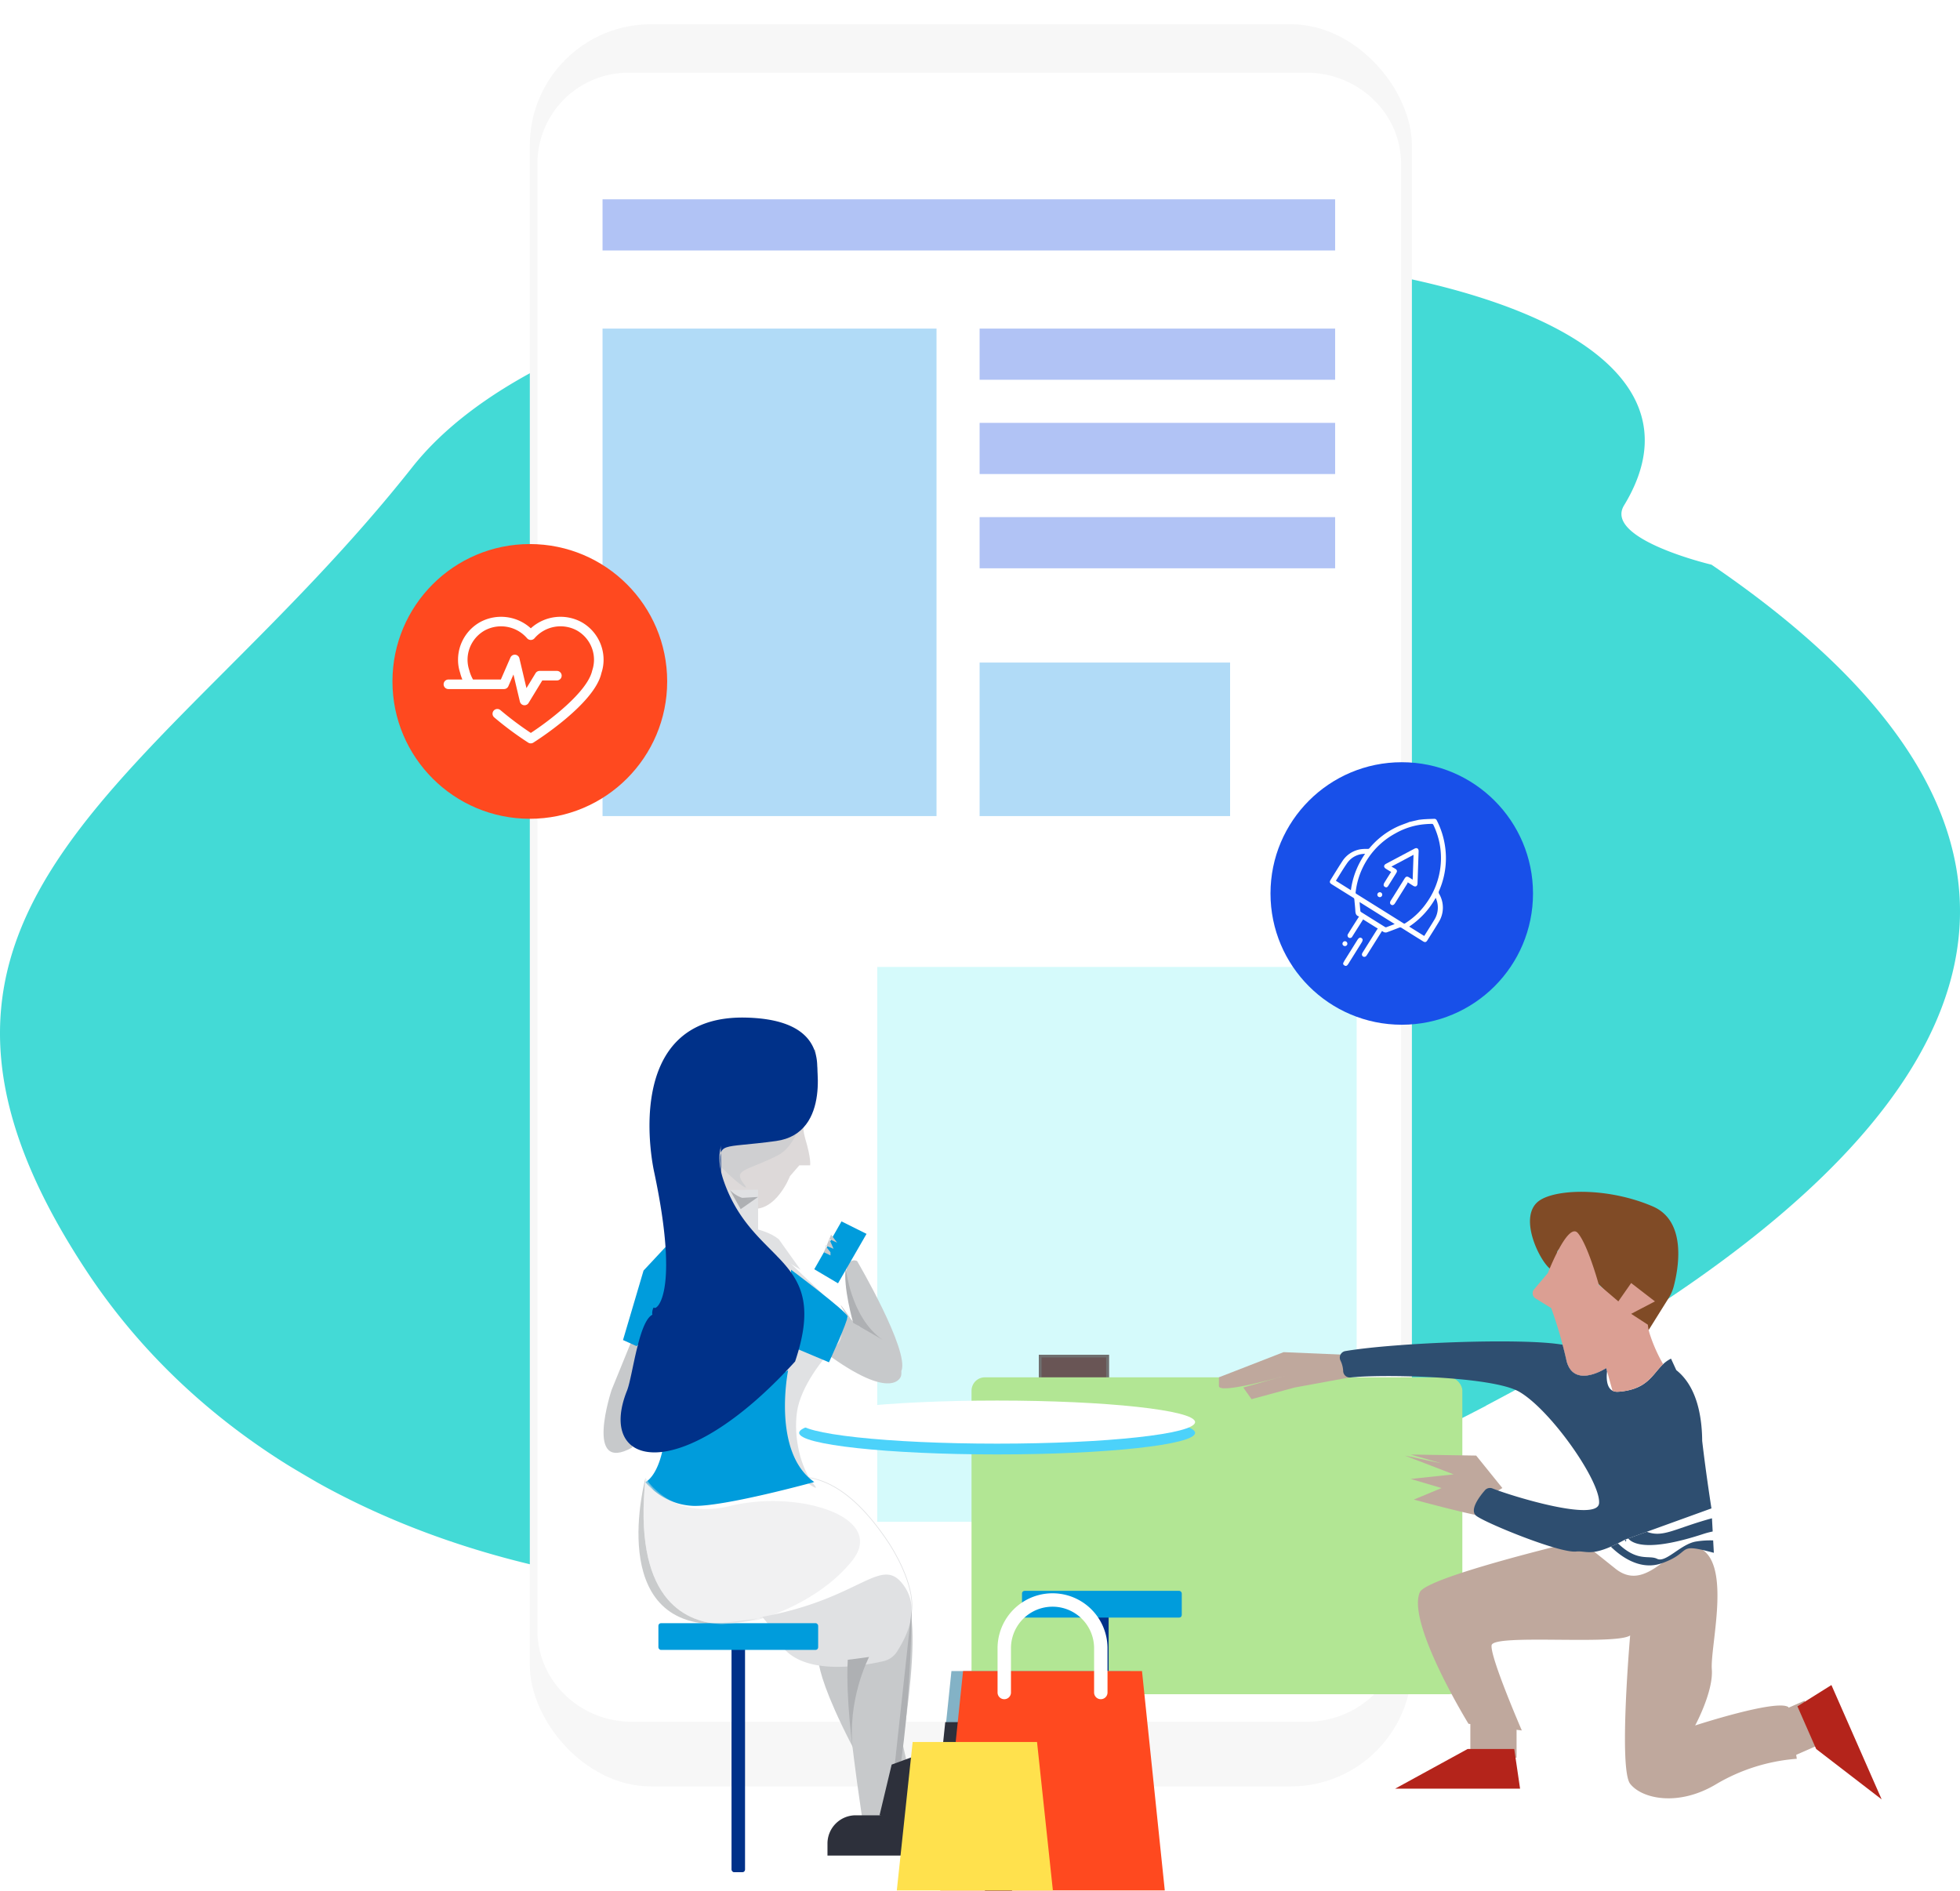 <svg xmlns="http://www.w3.org/2000/svg" xmlns:xlink="http://www.w3.org/1999/xlink" width="727.711" height="702" viewBox="0 0 727.711 702">
  <defs>
    <filter id="Rectangle_236" x="187.711" y="0" width="345.5" height="672.263" filterUnits="userSpaceOnUse">
      <feOffset dy="3" input="SourceAlpha"/>
      <feGaussianBlur stdDeviation="3" result="blur"/>
      <feFlood flood-opacity="0.161"/>
      <feComposite operator="in" in2="blur"/>
      <feComposite in="SourceGraphic"/>
    </filter>
    <filter id="Ellipse_21" x="419.211" y="230.5" width="202.467" height="202.467" filterUnits="userSpaceOnUse">
      <feOffset dy="3" input="SourceAlpha"/>
      <feGaussianBlur stdDeviation="17.5" result="blur-2"/>
      <feFlood flood-opacity="0.031"/>
      <feComposite operator="in" in2="blur-2"/>
      <feComposite in="SourceGraphic"/>
    </filter>
    <filter id="Ellipse_22" x="93.211" y="149.5" width="207" height="207" filterUnits="userSpaceOnUse">
      <feOffset dy="3" input="SourceAlpha"/>
      <feGaussianBlur stdDeviation="17.5" result="blur-3"/>
      <feFlood flood-opacity="0.031"/>
      <feComposite operator="in" in2="blur-3"/>
      <feComposite in="SourceGraphic"/>
    </filter>
  </defs>
  <g id="Group_609" data-name="Group 609" transform="translate(-161.289 -912)">
    <path id="Path_130" data-name="Path 130" d="M803.014,557.374c-4.721,2.994-9.558,5.988-14.51,8.867-12.667,7.6-26.141,14.97-40.074,22.34a.113.113,0,0,0-.115.115c-4.031,2.073-8.176,4.261-12.437,6.334a.113.113,0,0,0-.115.115c-5.067,2.533-10.134,5.067-15.431,7.6a573.893,573.893,0,0,1-118.726,42.147c-1.727.461-3.455.806-5.182,1.152l-4.837,1.036c-5.643,1.152-11.285,2.3-16.928,3.34h0c-4.721.806-9.443,1.612-14.164,2.3-2.994.461-5.988.921-8.982,1.267-6.334.806-12.667,1.5-18.886,2.188-5.067.461-10.134.921-15.2,1.152-3.455.23-7.025.461-10.479.576h-1.267a451.594,451.594,0,0,1-54.584-1.152,4.321,4.321,0,0,1-1.152-.115c-49.057-4.261-94.774-17.043-133.927-38.577-.576-.345-1.267-.691-1.842-1.036-3.57-2.073-7.14-4.146-10.71-6.334-.576-.345-1.267-.806-1.842-1.152-29.019-18.425-53.893-42.032-73.009-71.052-90.052-136.576,29.019-181.832,121.029-298.255S869.575,139.472,799.56,254.4c-7.6,12.552,32.474,21.995,32.474,21.995C981.852,378.536,932.565,475.613,803.014,557.374Z" transform="translate(-35.306 845.259)" fill="#43dad6"/>
    <g transform="matrix(1, 0, 0, 1, 161.29, 912)" filter="url(#Rectangle_236)">
      <rect id="Rectangle_236-2" data-name="Rectangle 236" width="327.5" height="654.263" rx="45" transform="translate(196.71 6)" fill="#f7f7f7"/>
    </g>
    <path id="Path_159" data-name="Path 159" d="M34.23,0H285.551c19.4,0,35.131,15.186,35.131,33.918V578.345c0,18.732-15.729,33.918-35.131,33.918H35.131C15.729,612.263,0,597.077,0,578.345V33.918A33.762,33.762,0,0,1,34.23,0Z" transform="translate(360.818 939)" fill="#fff"/>
    <path id="Path_291" data-name="Path 291" d="M2456.067,1367.6s-4.267,10.933-1.867,18.933,1.867,10.133,1.867,10.133h-4l-3.467,4s-6.4,16.8-18.133,10.933-9.333-25.067-9.333-25.067Z" transform="translate(-1994 -52)" fill="#ddd9d9"/>
    <rect id="Rectangle_257" data-name="Rectangle 257" width="178" height="206" transform="translate(487 1271)" fill="#18e3e9" opacity="0.18"/>
    <g id="Rectangle_248" data-name="Rectangle 248" transform="translate(527 1452)" fill="#c25a5a" stroke="#707070" stroke-width="1">
      <rect width="10" height="162" stroke="none"/>
      <rect x="0.5" y="0.5" width="9" height="161" fill="none"/>
    </g>
    <path id="Path_290" data-name="Path 290" d="M2458.935,1366.035s-4.971,31.479-17.278,36.45-17.515,3.55-13.254,9.941-26.272-21.775-15.148-35.03,45.681-12.781,45.681-12.781" transform="matrix(0.996, -0.087, 0.087, 0.996, -2103.792, 156.498)" fill="#cfcfd1"/>
    <g transform="matrix(1, 0, 0, 1, 161.29, 912)" filter="url(#Ellipse_21)">
      <circle id="Ellipse_21-2" data-name="Ellipse 21" cx="48.733" cy="48.733" r="48.733" transform="translate(471.71 280)" fill="#1850e9"/>
    </g>
    <g id="Group_284" data-name="Group 284" transform="translate(649.702 1225.233) rotate(-13)">
      <g id="Group_266" data-name="Group 266">
        <path id="Path_206" data-name="Path 206" d="M37.375,0c.721.091,1.446.158,2.161.28,1.181.2,2.358.432,3.534.665a.975.975,0,0,1,.775.806A30.93,30.93,0,0,1,44.6,12.432a30.235,30.235,0,0,1-5.858,15.011,1.093,1.093,0,0,0-.186,1.07A10.134,10.134,0,0,1,35.915,38.8c-1.8,1.878-3.671,3.691-5.515,5.528-.6.6-1.043.589-1.646-.013q-3.328-3.324-6.644-6.659a.914.914,0,0,0-.888-.275c-1.638.242-3.277.483-4.923.666a1.758,1.758,0,0,1-.944-.329,2.8,2.8,0,0,1-.546-.578c-.157.149-.277.259-.393.373q-3.527,3.512-7.055,7.024a2.889,2.889,0,0,1-.45.383.914.914,0,0,1-1.095-.1.885.885,0,0,1-.17-1.083,2.493,2.493,0,0,1,.4-.489q3.523-3.516,7.054-7.025a2.938,2.938,0,0,1,.375-.278L8.914,31.387c-1.491,1.473-3.007,2.97-4.522,4.468-.271.267-.533.543-.807.808a.944.944,0,0,1-1.41.107.959.959,0,0,1,.117-1.415q1.036-1.063,2.091-2.106c1.079-1.07,2.164-2.133,3.31-3.261-1.145-.617-1.021-1.544-.846-2.539.234-1.331.372-2.678.563-4.017a.769.769,0,0,0-.255-.722q-3.322-3.3-6.624-6.615c-.706-.707-.708-1.1,0-1.808,1.907-1.9,3.786-3.835,5.734-5.7a9.968,9.968,0,0,1,7.524-2.8,15.86,15.86,0,0,1,2.68.483.71.71,0,0,0,.665-.107A29.848,29.848,0,0,1,29,.715C30.4.419,31.823.292,33.235.087c.163-.024.324-.057.486-.087Zm5.559,9.857a29.421,29.421,0,0,0-.728-6.9.625.625,0,0,0-.391-.387c-.921-.188-1.847-.366-2.779-.487a26.548,26.548,0,0,0-11.327.9A28.466,28.466,0,0,0,8.483,20.923a.534.534,0,0,0,.137.671q7.291,7.271,14.56,14.563a.539.539,0,0,0,.673.131,27.7,27.7,0,0,0,9.453-5.641A28.582,28.582,0,0,0,42.934,9.857Zm-36,9.935a30.659,30.659,0,0,1,3.324-6.426,31.38,31.38,0,0,1,4.856-5.562l-.32-.048-.226-.03A7.981,7.981,0,0,0,7.911,9.619c-1.92,1.726-3.7,3.611-5.535,5.428a.441.441,0,0,0-.071.1Zm30.033,9.852a30.612,30.612,0,0,1-11.984,8.189l4.638,4.638a1.009,1.009,0,0,0,.134-.1c1.635-1.634,3.29-3.248,4.9-4.909A8.579,8.579,0,0,0,36.971,29.645ZM19.949,35.7,9.076,24.809c-.15,1.073-.314,2.2-.453,3.324a.606.606,0,0,0,.18.425q3.7,3.722,7.421,7.424a.556.556,0,0,0,.385.172C17.749,36.013,18.885,35.847,19.949,35.7Z" transform="translate(1.992)" fill="#fff"/>
        <path id="Path_207" data-name="Path 207" d="M0,7.849c.236-.275.456-.567.712-.824Q3.948,3.775,7.2.534c.612-.612,1.145-.7,1.576-.259s.34.956-.28,1.576Q5.151,5.192,1.81,8.531C1.077,9.263.584,9.225,0,8.4Z" transform="translate(0 37.728)" fill="#fff"/>
        <path id="Path_208" data-name="Path 208" d="M1.818.905A.89.89,0,0,1,.9,1.817a.924.924,0,0,1-.9-.9A.946.946,0,0,1,.931,0,.913.913,0,0,1,1.818.905Z" transform="translate(1.383 37.73)" fill="#fff"/>
        <path id="Path_209" data-name="Path 209" d="M3.847,6.561c-.6-.589-1.138-1.1-1.661-1.632-.725-.732-.527-1.5.464-1.767Q8.428,1.606,14.211.065c.992-.265,1.546.3,1.28,1.3q-1.537,5.76-3.08,11.519c-.275,1.024-1.036,1.23-1.785.483-.526-.525-1.038-1.064-1.65-1.693a3.64,3.64,0,0,1-.327.464q-3,3.007-6,6.006c-.583.582-1.125.678-1.541.257-.331-.334-.472-.878.242-1.581,2.266-2.231,4.5-4.492,6.753-6.741.715-.715,1.125-.715,1.84,0,.322.321.641.645,1.029,1.036l2.387-8.908L4.38,4.611c.447.413.82.739,1.171,1.086.62.612.624,1.069.021,1.675Q3.608,9.345,1.634,11.31c-.294.293-.659.53-1.054.3A1.179,1.179,0,0,1,0,10.888a1.324,1.324,0,0,1,.374-.906C1.36,8.944,2.387,7.946,3.4,6.937,3.519,6.82,3.656,6.721,3.847,6.561Z" transform="translate(21.18 10.021)" fill="#fff"/>
        <path id="Path_210" data-name="Path 210" d="M1.82.92a.91.91,0,0,1-.9.9A.925.925,0,0,1,0,.9.924.924,0,0,1,.95,0,.9.9,0,0,1,1.82.92Z" transform="translate(18.09 22.928)" fill="#fff"/>
      </g>
    </g>
    <rect id="Rectangle_251" data-name="Rectangle 251" width="272" height="19" transform="translate(385 986)" fill="#3362e6" opacity="0.38"/>
    <rect id="Rectangle_253" data-name="Rectangle 253" width="132" height="19" transform="translate(525 1034)" fill="#3362e6" opacity="0.38"/>
    <rect id="Rectangle_254" data-name="Rectangle 254" width="132" height="19" transform="translate(525 1069)" fill="#3362e6" opacity="0.38"/>
    <rect id="Rectangle_255" data-name="Rectangle 255" width="132" height="19" transform="translate(525 1104)" fill="#3362e6" opacity="0.38"/>
    <rect id="Rectangle_252" data-name="Rectangle 252" width="124" height="181" transform="translate(385 1034)" fill="#1592e6" opacity="0.33"/>
    <g transform="matrix(1, 0, 0, 1, 161.29, 912)" filter="url(#Ellipse_22)">
      <circle id="Ellipse_22-2" data-name="Ellipse 22" cx="51" cy="51" r="51" transform="translate(145.71 199)" fill="#ff491f"/>
    </g>
    <rect id="Rectangle_256" data-name="Rectangle 256" width="93" height="57" transform="translate(525 1158)" fill="#b1dbf7"/>
    <g id="Rectangle_258" data-name="Rectangle 258" transform="translate(547 1415)" fill="#695555" stroke="#707070" stroke-width="1">
      <rect width="26" height="25" stroke="none"/>
      <rect x="0.5" y="0.5" width="25" height="24" fill="none"/>
    </g>
    <g id="lifeline-in-a-heart-outline" transform="translate(326 1131.197)">
      <path id="Path_313" data-name="Path 313" d="M59.386,25.765a15.557,15.557,0,0,1-.814,4.956c-2.522,11.413-24.335,25.22-25.263,25.808a1.79,1.79,0,0,1-.947.274,1.713,1.713,0,0,1-.951-.274,121.051,121.051,0,0,1-12.626-9.371,1.771,1.771,0,0,1,2.3-2.7,122.1,122.1,0,0,0,11.287,8.468c6.551-4.271,21.013-15.137,22.786-23.151a12.63,12.63,0,0,0,.672-4.01,12.494,12.494,0,0,0-6.466-10.941A12.74,12.74,0,0,0,33.725,17.8,1.834,1.834,0,0,1,31,17.8a12.757,12.757,0,0,0-15.638-2.974A12.489,12.489,0,0,0,8.88,25.762a12.331,12.331,0,0,0,.629,3.84,13.834,13.834,0,0,0,1.406,3.5H21.247L24.8,24.945a1.766,1.766,0,0,1,3.341.3l2.612,11.044,3.379-5.541a1.764,1.764,0,0,1,1.51-.848h6.413a1.77,1.77,0,0,1,0,3.541H36.632L31.541,41.8a1.765,1.765,0,0,1-1.505.852,1.837,1.837,0,0,1-.277-.021,1.774,1.774,0,0,1-1.446-1.338l-2.387-10.06L24.04,35.575a1.763,1.763,0,0,1-1.625,1.064H1.77a1.77,1.77,0,0,1,0-3.54H6.961a15.38,15.38,0,0,1-.85-2.557,14.921,14.921,0,0,1-.761-4.781,16.025,16.025,0,0,1,8.305-14.04A16.38,16.38,0,0,1,32.37,14.082a16.36,16.36,0,0,1,18.707-2.361A16.039,16.039,0,0,1,59.386,25.765Z" transform="translate(0 0)" fill="#fff"/>
    </g>
    <g id="Group_368" data-name="Group 368" transform="translate(215.681 673.815)">
      <rect id="Rectangle_321" data-name="Rectangle 321" width="182.227" height="117.654" rx="4.968" transform="translate(306.319 749.558)" fill="#b2e694"/>
      <path id="Path_625" data-name="Path 625" d="M443.861,754.564l-9.729-12.055-24.3-.387,11.434,3.291-13.613-2.9,18.106,6.975-15.927,1.693,11.434,3.388L411,758.845s18.811,5.125,26.378,6.385a36.321,36.321,0,0,0,12.971,0l-9.442-8.921" transform="translate(59.548 36.105)" fill="#bfa89d"/>
      <path id="Path_626" data-name="Path 626" d="M364.17,727.522l24.012-9.34,24.726,1.045v8.3l-20.622,3.783-16.008,4.323-3.059-4.323,15.585-4.4s-24.633,7.1-24.633,3.86Z" transform="translate(33.997 22.036)" fill="#bfa89d"/>
      <path id="Path_627" data-name="Path 627" d="M470.941,762.216s-57.012,13.46-59.531,19.249c-4.95,11.377,18.072,48.818,18.072,48.818l19.8,2.475s-11.838-27.294-11.218-31.626,45.871.068,51.439-3.644c0,0-4.331,49.5,0,55.071s17.945,8.662,32.177,0a69.07,69.07,0,0,1,29.7-9.281L548.289,824.1h0c-4.331-3.094-34.652,6.806-34.652,6.806s6.808-12.546,6.189-20.814,6.8-36.732-3.1-44.158-19.627,17.207-32.706,6.746Z" transform="translate(61.349 47.913)" fill="#bfa89d"/>
      <path id="Path_628" data-name="Path 628" d="M440.909,683.619c7.037-4.193,25.725-4.331,41.568,2.475,12.838,5.516,9.523,23.22,7.8,29.739a15.521,15.521,0,0,1-1.853,4.255l-7.289,11.661a1.28,1.28,0,0,1-2,.219l-29.186-29.707a1.751,1.751,0,0,0-2.993,1.4c.352,3.539.27,7.148-2.047,5.951C441.036,707.606,431.564,689.189,440.909,683.619Z" transform="translate(76.748 0)" fill="#804b26"/>
      <path id="Path_629" data-name="Path 629" d="M530.431,777.669l-24.005,8.685h-.016l-6.875,2.493-.826.3c-.016-.048-.032-.079-.048-.064l-.429.238c-.889.492-1.731.921-2.524,1.318-.953.476-1.826.889-2.635,1.238-7.764,3.382-9.415,1.445-12.924,1.81-6.176.619-33.246-10.447-36.961-13.209-2.778-2.064,1.048-7.145,3.144-9.542a2.477,2.477,0,0,1,2.778-.683c7.51,2.985,39.057,12.574,39.6,5.478.619-8.05-17.885-34.554-29.634-41.365-10.129-5.858-51.623-6.582-62.626-5.3a2.489,2.489,0,0,1-2.747-2.3,9.911,9.911,0,0,0-1.016-4.017,2.459,2.459,0,0,1,1.842-3.493c18.29-3.112,66.047-4.953,80.654-2.35.46,1.746.921,3.6,1.365,5.573,2.524,11.145,14.8,3.08,14.8,3.08l.333,1.159c-.286,2.255-.3,6.017,2.016,7.256a4.006,4.006,0,0,0,2.1.381,21.823,21.823,0,0,0,6.112-1.191l.032-.016a14.46,14.46,0,0,0,2.683-1.254c3.668-2.207,5.335-5.4,7.875-7.78a11.588,11.588,0,0,1,2.921-2.048l1.953,4.255c7.589,6.017,9.526,16.956,9.621,26.165a1.453,1.453,0,0,0,.016.254C528.462,765.206,530.431,777.669,530.431,777.669Z" transform="translate(50.604 20.559)" fill="#2e4e70"/>
      <path id="Path_630" data-name="Path 630" d="M461.189,725.246c-.048.286-.111.619-.143,1.016l-.333-1.159s-12.273,8.065-14.8-3.08c-.445-1.969-.9-3.826-1.365-5.573,2.731.476,4.3,1.111,4.3,1.921,0,4.191,5.112-.54,10.653.238C460.887,718.8,461.443,723.88,461.189,725.246Z" transform="translate(81.234 21.018)" fill="#406086"/>
      <path id="Path_631" data-name="Path 631" d="M459.546,761.95c.127.3.127,1.635-.476.175Z" transform="translate(89.767 47.757)" fill="#406086"/>
      <path id="Path_632" data-name="Path 632" d="M485.98,739.244c-2.54,2.381-4.207,5.573-7.875,7.78l-2.683,1.254-.032.016a21.823,21.823,0,0,1-6.112,1.191,4.006,4.006,0,0,1-2.1-.381l-2.016-7.256-.333-1.159s-12.273,8.065-14.8-3.08c-.445-1.969-.9-3.826-1.365-5.573-2.159-8.161-4.255-13.622-4.255-13.622l-5.795-3.572a2.253,2.253,0,0,1-.54-3.382l5.112-6.049s7.414-19.179,11.13-14.845,7.78,19.179,7.78,19.179l7.256,6.192,4.763-6.811,8.827,6.811-8.827,4.62,6.192,4.033a17.267,17.267,0,0,0,.6,3.112A59.268,59.268,0,0,0,485.98,739.244Z" transform="translate(77.115 5.432)" fill="#db9f93"/>
      <line id="Line_16" data-name="Line 16" x1="0.175" y1="3.318" transform="translate(581.495 806.801)" fill="none"/>
      <path id="Path_633" data-name="Path 633" d="M479.91,765.1l.333,6.176v.111" transform="translate(102.014 49.608)" fill="none"/>
      <line id="Line_17" data-name="Line 17" x1="0.191" y1="3.668" transform="translate(581.035 798.228)" fill="none"/>
      <path id="Path_634" data-name="Path 634" d="M491.246,761.936a32.558,32.558,0,0,0-3.588.953c-19.957,6.525-25.958,3.779-27.768,1.651l6.875-2.493h.016c6.128,2.286,10.272-1.207,24.2-5.017Z" transform="translate(90.249 44.866)" fill="#2e4e70"/>
      <path id="Path_635" data-name="Path 635" d="M494.067,766.8c-.286-.063-.587-.143-.889-.222-1.207-.318-2.239-.572-3.144-.794h-.016c-9.177-2.112-4.795,1.191-15.273,4.906h-.016c-8.049,2.842-15.289-2.6-18.909-6.16.81-.349,1.683-.762,2.635-1.238,7.367,7.1,11.526,4.223,14.543,5.747,3.223,1.619,8.685-5.4,14.352-6.4a32.775,32.775,0,0,1,6.462-.429Z" transform="translate(87.857 47.905)" fill="#2e4e70"/>
      <path id="Path_636" data-name="Path 636" d="M422.968,803.943v13.942l17.164.471V803.943Z" transform="translate(68.551 72.435)" fill="#bfa89d"/>
      <path id="Path_637" data-name="Path 637" d="M432.305,810.979l-26.922,14.735h46.38L449.6,810.979Z" transform="translate(58.217 76.569)" fill="#b4241b"/>
      <path id="Path_638" data-name="Path 638" d="M499.7,821.2l12.764-5.609-6.474-15.9-13.2,5.8Z" transform="translate(109.588 69.934)" fill="#bfa89d"/>
      <path id="Path_639" data-name="Path 639" d="M506.416,819.769l24.321,18.72-2.351-5.35-16.308-37.111-12.62,7.907Z" transform="translate(113.502 67.783)" fill="#b4241b"/>
    </g>
    <ellipse id="Ellipse_24" data-name="Ellipse 24" cx="73.5" cy="8" rx="73.5" ry="8" transform="translate(458 1436)" fill="#4cd2fa"/>
    <path id="Path_308" data-name="Path 308" d="M73.5,0C114.093,0,147,3.582,147,8s-32.907,8-73.5,8S0,12.418,0,8,32.907,0,73.5,0Z" transform="translate(458 1432)" fill="#fff"/>
    <g id="Group_283" data-name="Group 283" transform="translate(257.408 1030.56)">
      <rect id="Rectangle_246" data-name="Rectangle 246" width="5.018" height="89.2" rx="0.967" transform="translate(175.481 487.36)" fill="#003189"/>
      <rect id="Rectangle_249" data-name="Rectangle 249" width="5.018" height="89.2" rx="0.967" transform="translate(310.481 475.36)" fill="#003189"/>
      <path id="Path_256" data-name="Path 256" d="M140.931,304.66l-9.973,24.478s-10.437,31.479,7.681,21.363" transform="translate(0 68.355)" fill="#c7c9cb"/>
      <path id="Path_257" data-name="Path 257" d="M147.594,292.759l-9.215,9.866-7.63,25.8,5.023,2.251,15.893-13.169V293.929" transform="translate(4.44 50.549)" fill="#009cdc"/>
      <path id="Path_258" data-name="Path 258" d="M168.113,306.321s-6.624-10.575,1.059.527c2.051,2.964,13.991,9.028,16.569,13.2,3.11,5.038,2.09,8.081,2.09,8.081s-2.744,10.064-28.177-8.781" transform="translate(50.565 64.254)" fill="#c7c9cb"/>
      <path id="Path_259" data-name="Path 259" d="M159.193,294.243l16.042,15.232s11.468,13.892,5.547,19.182c-5.363,4.794-13.485,15.725-14.809,24.7-1.407,9.542,1.324,21.233,6.4,27.266s-23.2-16.317-23.2-16.317Z" transform="translate(33.837 52.153)" fill="#e0e1e3"/>
      <path id="Path_260" data-name="Path 260" d="M155.463,296.56s20.818,15.564,20.955,17.337-6.889,17.018-6.889,17.018l-15.159-6.383Z" transform="translate(42.133 56.321)" fill="#009cdc"/>
      <path id="Path_261" data-name="Path 261" d="M147.354,289.916s12.055.231,18.173,5.189l8.1,11.351s-19.59-12.35-28.428-12.571" transform="translate(27.503 46.447)" fill="#e0e1e3"/>
      <path id="Path_262" data-name="Path 262" d="M133.981,329.464s9.5,11.709,27.343,7.245c14.09-3.528,35.284-26.209,62.791,15.027,1.474,2.206,9.872,15.388,8.646,25.578-.366,3.04-.485,1.238-1.313,2.84" transform="translate(9.597 102.342)" fill="none" stroke="#e0e1e3" stroke-miterlimit="10" stroke-width="0.25"/>
      <path id="Path_263" data-name="Path 263" d="M158.763,364.322s-3.541,9.859,31.535,67.432c0,0,5.412,4.446,6.188-3.507,0,0-10.949-60.364-22.671-80.574" transform="translate(48.984 131.348)" fill="#c7c9cb"/>
      <path id="Path_264" data-name="Path 264" d="M163.66,362.814s-4.311,3.224,6.175,69.82c0,0,3.307,6.175,7.055-.883,0,0,12.888-59.979,9.752-83.133" transform="translate(55.556 132.856)" fill="#c7c9cb"/>
      <path id="Path_265" data-name="Path 265" d="M162.077,284.667V303.48l-19.523-18.556" transform="translate(23.277 38.483)" fill="#e0e1e3"/>
      <path id="Path_266" data-name="Path 266" d="M186.905,311.533s-6.175,30.393,9.7,41.5c0,0-33.519,9.251-44.987,8.854a24.082,24.082,0,0,1-17.641-8.854s5.293-2.279,7.058-16.317" transform="translate(9.597 78.655)" fill="#009cdc"/>
      <path id="Path_268" data-name="Path 268" d="M142.305,316.528s-13.342-58.495,34.219-57.27c23.808.613,27.844,11.9,25.939,23.024a21.01,21.01,0,0,1-3.6,8.664c-4.55,6.411-9.435,8.073-17.817,7.592-8.195-.467-18.718,4.994-12.75,21.789,11.138,31.349,39.55,27.411,26.35,66.611-42.778,47.107-73.824,39.27-62.4,10.8,2.136-5.321,4.439-27.227,10.053-28.4-1.278,1.5-.553-2.772,0-2.4C143.01,368.085,151.984,362.09,142.305,316.528Z" transform="translate(4.44 0)" fill="#003189"/>
      <path id="Path_269" data-name="Path 269" d="M163.31,381.828c-42.959,1.347-27.725-54.308-27.725-54.308C130.92,371.775,149.42,380.948,163.31,381.828Z" transform="translate(7.97 102.61)" fill="#96999c" opacity="0.51"/>
      <path id="Path_270" data-name="Path 270" d="M134.072,327.66l3.11,3.73A19.932,19.932,0,0,1,134.072,327.66Z" transform="translate(9.743 103.816)" fill="#e0e1e3"/>
      <path id="Path_271" data-name="Path 271" d="M151.426,347.767a10.723,10.723,0,0,1-1.243.26,9.968,9.968,0,0,1,1.14-.363Z" transform="translate(35.451 134.238)" fill="#e0e1e3"/>
      <path id="Path_272" data-name="Path 272" d="M200.824,370.086a8.09,8.09,0,0,1-5.184,3.733c-9.43,2.175-35.133,6.424-40.265-10.78l-4.714-5.7c37.051-6.684,44.2-23.421,52.649-11.5C209.58,354.748,203.932,365.165,200.824,370.086Z" transform="translate(36.216 124.391)" fill="#e0e1e3"/>
      <rect id="Rectangle_247" data-name="Rectangle 247" width="59.318" height="9.923" rx="0.957" transform="translate(148.331 484.097)" fill="#009cdc"/>
      <rect id="Rectangle_250" data-name="Rectangle 250" width="59.318" height="9.923" rx="0.957" transform="translate(283.331 472.097)" fill="#009cdc"/>
      <path id="Path_273" data-name="Path 273" d="M160.442,354.087" transform="translate(51.822 143.999)" fill="#009cdc" stroke="#e0e1e3" stroke-miterlimit="10" stroke-width="0.25"/>
      <path id="Path_274" data-name="Path 274" d="M162.985,355.506l7.92-1.043s-8.493,16.153-5.921,35.315C164.984,389.778,162.191,369.957,162.985,355.506Z" transform="translate(55.654 142.183)" fill="#aeb0b3"/>
      <path id="Path_275" data-name="Path 275" d="M177.357,347.673s-.166,51.188-8.652,79.4" transform="translate(65.007 131.348)" fill="#aeb0b3"/>
      <path id="Path_276" data-name="Path 276" d="M211.17,358.248c-10.985,13.786-28.5,20-33.526,21.558a9.967,9.967,0,0,0-1.14.363.909.909,0,0,1-.26.052.517.517,0,0,0-.208.052c-3.214.519-6.635.984-10.261,1.347-.88.052-1.762.156-2.642.208a6.215,6.215,0,0,1-.984,0c-13.89-.88-32.389-10.053-27.725-54.308a.644.644,0,0,1,.1.156,2.06,2.06,0,0,0,.156.208,19.933,19.933,0,0,0,3.11,3.73c4.353,4.249,13.316,9.949,27.982,6.375C191.115,331.769,224.073,342.03,211.17,358.248Z" transform="translate(9.131 102.61)" fill="#e0e1e3" opacity="0.45"/>
      <path id="Path_277" data-name="Path 277" d="M157.935,347.843a41.009,41.009,0,0,1-12.9,1.555c.88-.052,1.763-.156,2.642-.208C151.3,348.827,154.722,348.362,157.935,347.843Z" transform="translate(27.232 134.485)" fill="#e0e1e3"/>
      <path id="Path_278" data-name="Path 278" d="M148.933,287.725l7.6-.433-6.484,4.524-4.013-7.149a11.314,11.314,0,0,0,8.151,3.574" transform="translate(28.826 38.56)" fill="#aeb0b3"/>
      <path id="Path_279" data-name="Path 279" d="M168.123,320.483s-5.508-10.035-5.508-18.632,4.208-6.4,4.208-6.4,19.53,33.3,16.444,40.8" transform="translate(55.289 54.19)" fill="#c7c9cb"/>
      <path id="Path_280" data-name="Path 280" d="M162.736,296.209s1.646,18.295,13.539,26.713l-10.788-6.2S161.638,303.345,162.736,296.209Z" transform="translate(55.168 55.873)" fill="#aeb0b3"/>
      <path id="Path_281" data-name="Path 281" d="M168.218,289.364l9.294,4.631-10.585,18.358-8.821-5.221,3.57-6.273Z" transform="translate(48.097 45.559)" fill="#009cdc"/>
      <path id="Path_282" data-name="Path 282" d="M161.922,297.808l-1.994-2.563,3.152,1.282-1.576-3.592,2.9,1.318-2.238-2.977-2.682,6.533,2.46,1.171" transform="translate(50.292 48.577)" fill="#c7c9cb"/>
      <path id="Path_289" data-name="Path 289" d="M210.693,277.74s6.514,28.892-14.565,31.781-21.08,0-20.621,10.112,0-12.684,0-12.684" transform="translate(-4.115 -4.442)" fill="#003189"/>
    </g>
    <g id="shopping" transform="translate(447.291 1461.988)">
      <path id="Path_293" data-name="Path 293" d="M218.331,362.287l-32.8,7.475-32.807-7.475,4.494-18.826,26.919-9.9,29.7,9.9,1.454,6.094Zm0,0" transform="translate(-112.165 -238.286)" fill="#2d303b"/>
      <path id="Path_295" data-name="Path 295" d="M251.486,396.639H201.309l3.04-12.733h44.1Zm0,0" transform="translate(-145.32 -272.637)" fill="#3c3f4d"/>
      <path id="Path_296" data-name="Path 296" d="M196.143,434.469v4.471H91.867v-4.471a10.482,10.482,0,0,1,10.482-10.482h83.313a10.482,10.482,0,0,1,10.482,10.482Zm0,0" transform="translate(-70.643 -299.987)" fill="#2d303b"/>
      <path id="Path_297" data-name="Path 297" d="M299.056,290.115h-73.65l3.607-34.732h66.435Zm0,0" transform="translate(-161.762 -184.941)" fill="#83b2c6"/>
      <path id="Path_303" data-name="Path 303" d="M298.011,330.839H224.36L226,315.067h70.378Zm0,0" transform="translate(-161.048 -225.666)" fill="#2d303b"/>
      <path id="Path_304" data-name="Path 304" d="M298.6,255.379H232.166L223.7,336.838h83.361Zm0,0" transform="translate(-160.6 -184.938)" fill="#ff491f"/>
      <path id="Path_306" data-name="Path 306" d="M328.992,203.814a2.489,2.489,0,0,1-2.49-2.489V184.9a15.433,15.433,0,1,0-30.866,0v16.428a2.489,2.489,0,1,1-4.978,0V184.9a20.412,20.412,0,1,1,40.824,0v16.428A2.489,2.489,0,0,1,328.992,203.814Zm0,0" transform="translate(-206.285 -122.917)" fill="#fff"/>
      <path id="Path_307" data-name="Path 307" d="M235.772,388.485a13.209,13.209,0,0,1-13.194-13.194v-10.7a2.49,2.49,0,0,1,4.98,0v10.7a8.215,8.215,0,0,0,16.429,0v-10.7a2.489,2.489,0,1,1,4.978,0v10.7a13.208,13.208,0,0,1-13.193,13.194Zm0,0" transform="translate(-159.832 -257.757)" fill="#3c3f4d"/>
      <path id="Path_305" data-name="Path 305" d="M224.968,338.293H178.789l-5.883,55.12h57.946Zm0,0" transform="translate(-125.94 -241.514)" fill="#ffe14d"/>
    </g>
  </g>
</svg>
